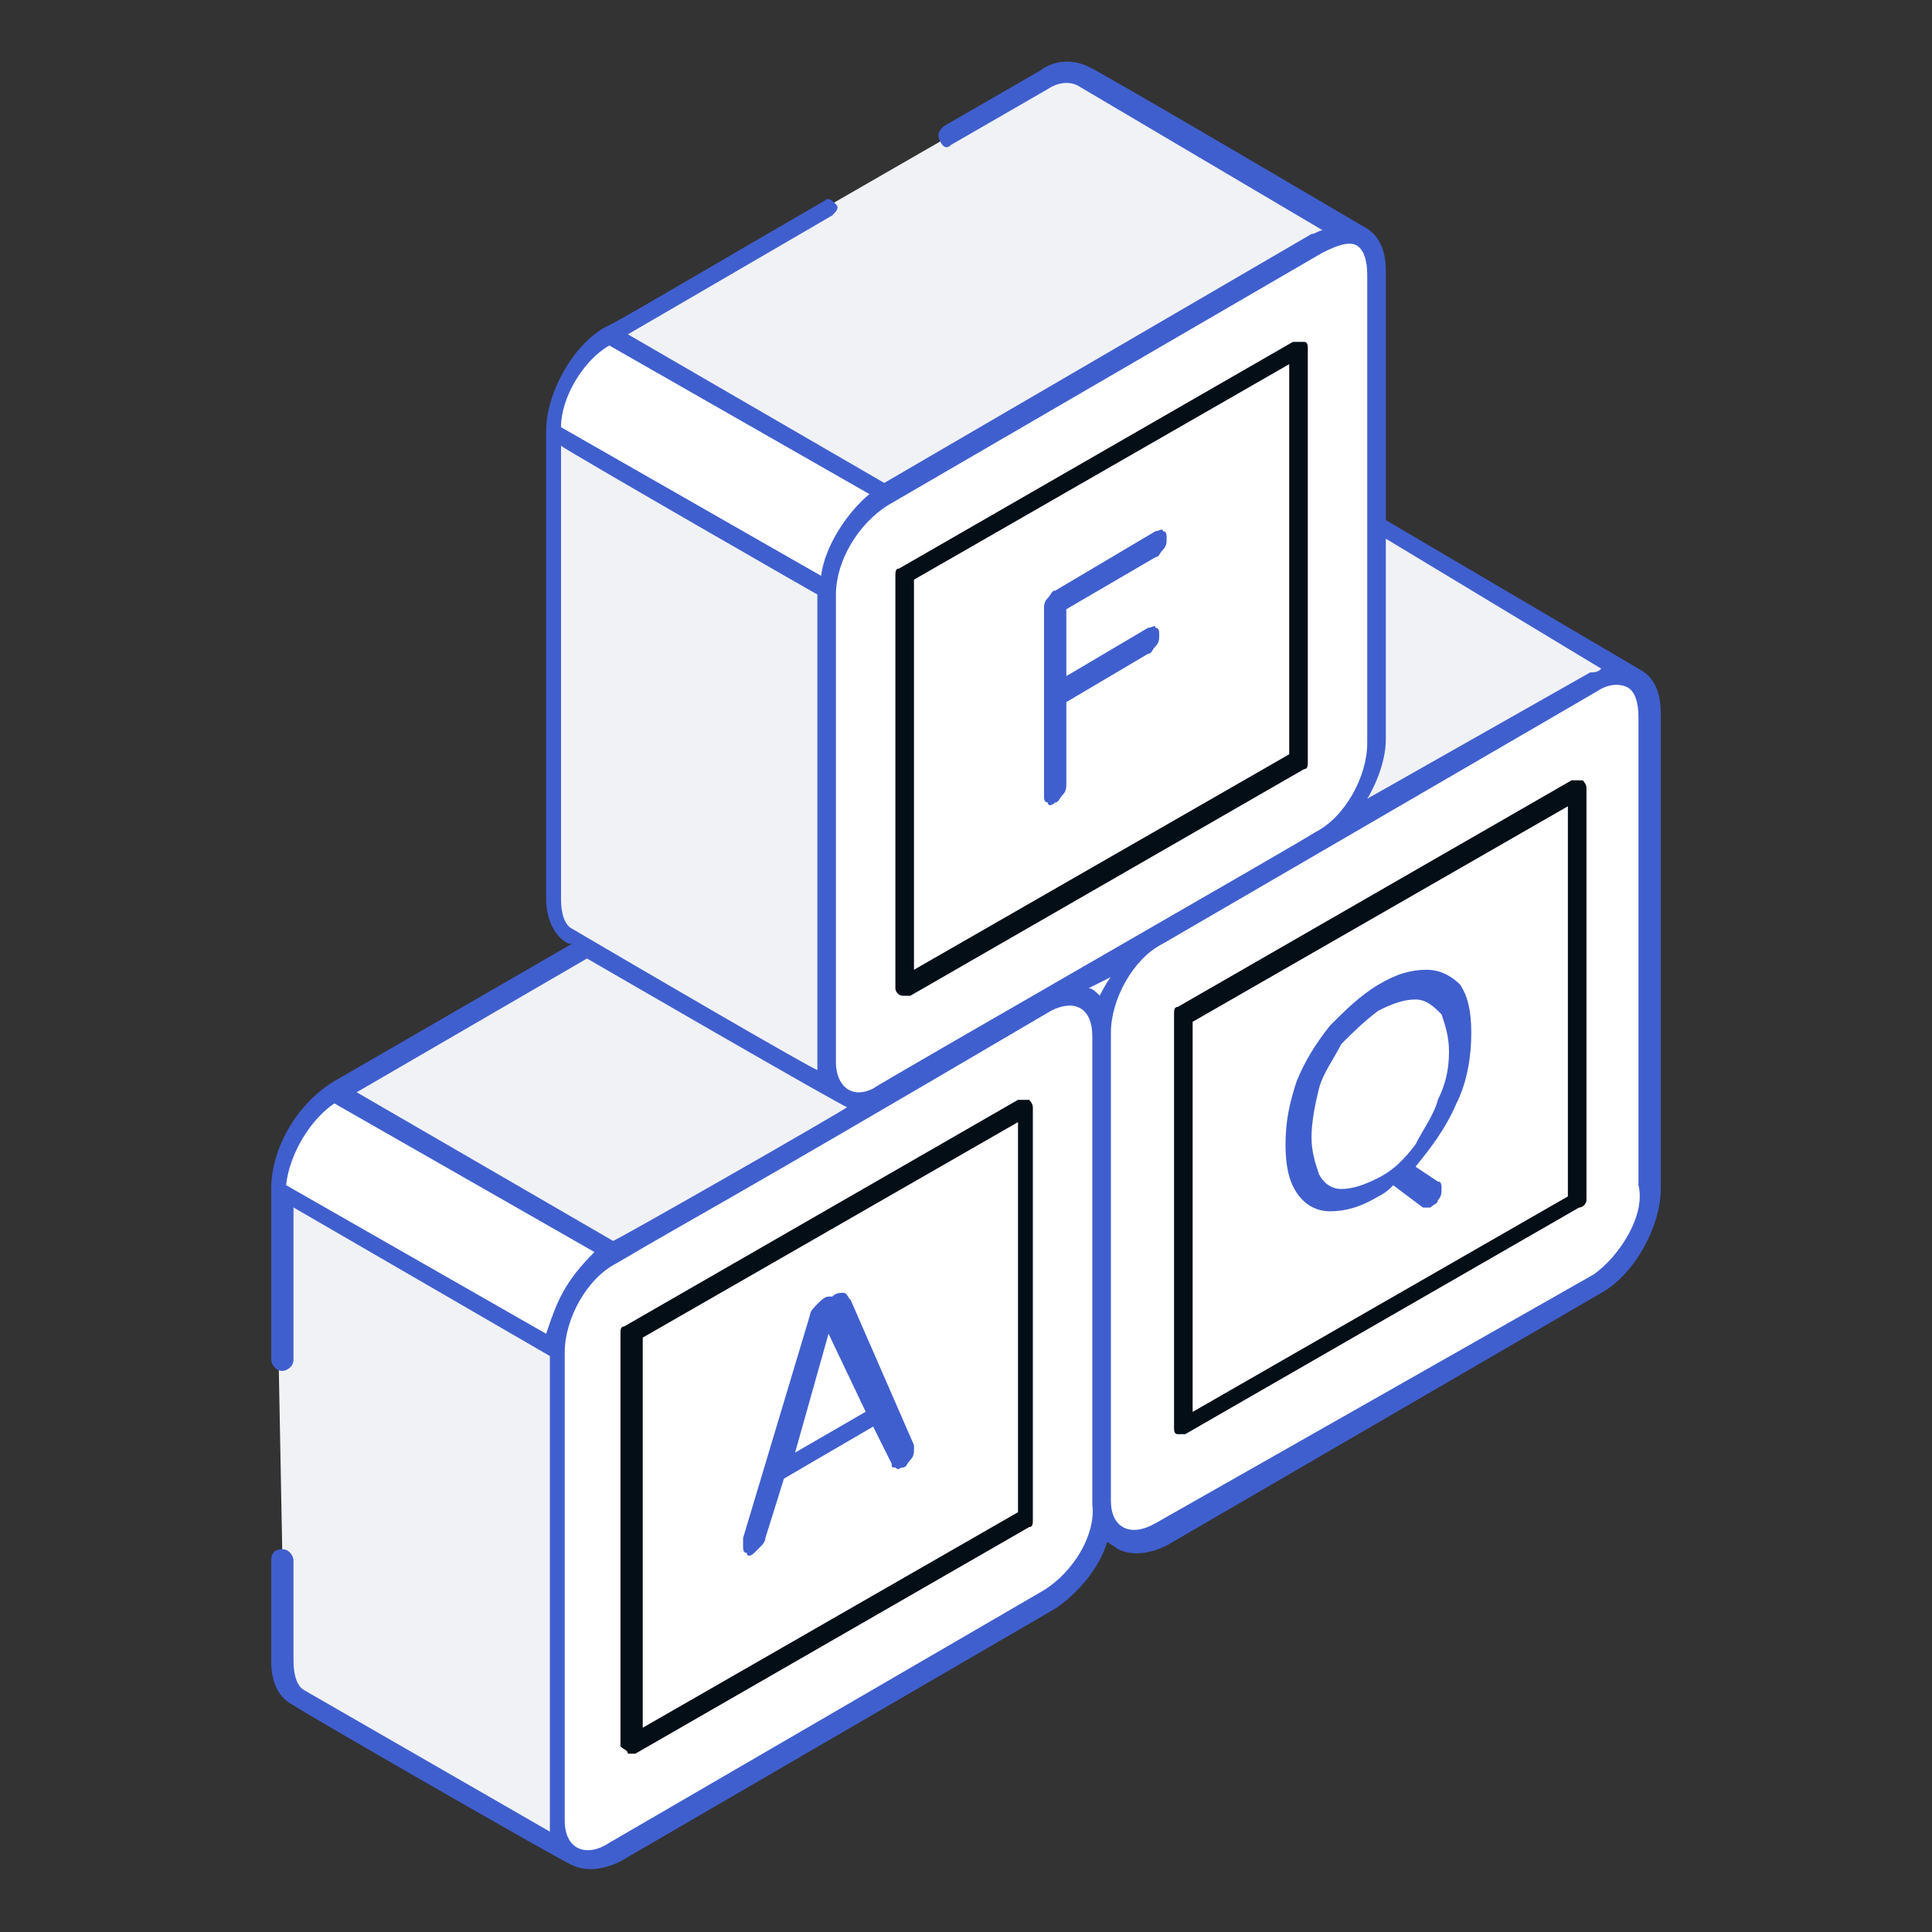 <svg width="60" height="60" viewBox="0 0 60 60" fill="none" xmlns="http://www.w3.org/2000/svg">
<rect x="0" y="0" width="60" height="60" fill="#333333" stroke="none"/>
<path d="M34.846 47.764L26.307 42.802C25.961 42.572 25.846 42.225 25.846 41.648L34.384 46.61C34.269 47.187 34.5 47.533 34.846 47.764Z" fill="white"/>
<path d="M34.269 46.617L25.73 41.656V27.117L34.269 32.079V46.617Z" fill="white"/>
<path d="M50.769 21.111C50.422 20.88 49.961 20.995 49.499 21.226L35.999 29.072L27.461 24.111L40.961 16.265C41.422 16.034 41.884 15.918 42.23 16.149L50.769 21.111Z" fill="#F0F2F5"/>
<path d="M34.269 32.071L25.73 27.109C25.73 25.956 26.538 24.686 27.461 24.109L36 29.071C35.077 29.532 34.269 30.917 34.269 32.071Z" fill="white"/>
<path d="M49.5 21.225C50.423 20.648 51.231 21.11 51.231 22.263V36.802C51.231 37.956 50.423 39.225 49.5 39.802L36 47.648C35.077 48.225 34.269 47.763 34.269 46.61V32.071C34.269 30.917 35.077 29.648 36 29.071L49.5 21.225ZM25.154 25.956L33.693 30.917C33.346 30.686 32.885 30.802 32.423 31.033L23.885 26.071C24.462 25.725 24.808 25.725 25.154 25.956Z" fill="white"/>
<path d="M18.923 38.886L10.384 33.924L23.884 26.078L32.538 31.04L18.923 38.886ZM8.653 42.232V36.924L17.192 41.886V56.424C17.192 57.001 17.423 57.347 17.653 57.578L9.23 52.617C8.884 52.386 8.769 52.04 8.769 51.463V48.347" fill="#F0F2F5"/>
<path d="M17.192 41.883L8.653 36.922C8.653 35.768 9.461 34.499 10.384 33.922L18.923 38.883C18 39.46 17.192 40.73 17.192 41.883Z" fill="white"/>
<path d="M32.538 31.037C33.462 30.46 34.269 30.922 34.269 32.076V46.614C34.269 47.768 33.462 49.037 32.538 49.614L19.038 57.461C18.115 58.037 17.308 57.576 17.308 56.422V41.884C17.308 40.73 18.115 39.461 19.038 38.884L32.538 31.037Z" fill="white"/>
<path d="M26.192 34.034L17.654 29.073C17.308 28.842 17.192 28.496 17.192 27.919V13.38L25.731 18.342V32.88C25.731 33.457 25.962 33.919 26.192 34.034ZM29.423 4.265L32.423 2.534C32.885 2.188 33.346 2.188 33.692 2.419L42.231 7.38C41.885 7.149 41.423 7.265 40.962 7.496L27.462 15.342L18.808 10.38L25.616 6.457" fill="#F0F2F5"/>
<path d="M25.731 18.344L17.192 13.383C17.192 12.229 18 10.96 18.923 10.383L27.462 15.344C26.423 15.921 25.731 17.306 25.731 18.344Z" fill="white"/>
<path d="M40.961 7.498C41.884 6.921 42.692 7.383 42.692 8.537V23.075C42.692 24.229 41.884 25.498 40.961 26.075L27.461 33.922C26.538 34.498 25.73 34.037 25.73 32.883V18.345C25.73 17.191 26.538 15.921 27.461 15.345L40.961 7.498Z" fill="white"/>
<path d="M28.154 30.688L28.038 17.88L40.385 10.727V23.65L28.154 30.688ZM36.692 44.303V31.496L48.923 24.457V37.265L36.692 44.303ZM19.731 54.227L19.615 41.419L31.846 34.265L31.961 47.073L19.731 54.227Z" fill="white"/>
<path d="M35.885 16.497C36 16.497 36.116 16.381 36.116 16.497C36.231 16.497 36.231 16.612 36.231 16.727C36.231 16.843 36.231 16.958 36.116 17.073C36 17.189 36 17.304 35.885 17.304L33.116 18.92V20.997L35.654 19.497C35.77 19.497 35.885 19.381 35.885 19.497C36 19.497 36 19.612 36 19.727C36 19.843 36 19.958 35.885 20.073C35.77 20.189 35.77 20.304 35.654 20.304L33.116 21.804V24.343C33.116 24.458 33.116 24.573 33 24.689C32.885 24.804 32.885 24.92 32.77 24.92C32.654 25.035 32.539 25.035 32.539 24.92C32.423 24.92 32.423 24.804 32.423 24.689V18.92C32.423 18.804 32.423 18.689 32.539 18.573C32.654 18.458 32.654 18.343 32.77 18.343L35.885 16.497ZM28.385 44.881V44.997C28.385 45.112 28.385 45.227 28.27 45.343C28.154 45.458 28.154 45.574 28.039 45.574C27.923 45.574 27.923 45.689 27.808 45.574C27.692 45.574 27.692 45.574 27.692 45.458L27.116 44.304L24.346 45.92L23.77 47.766C23.77 47.881 23.654 47.997 23.654 47.997L23.423 48.227C23.308 48.343 23.192 48.343 23.192 48.227C23.077 48.227 23.077 48.112 23.077 47.997V47.766L25.154 40.843C25.154 40.727 25.27 40.612 25.385 40.497C25.5 40.381 25.616 40.266 25.731 40.266H25.846C25.962 40.15 26.077 40.15 26.192 40.15C26.308 40.15 26.308 40.266 26.423 40.381L28.385 44.881ZM24.692 45.112L26.885 43.843L25.731 41.42L24.692 45.112Z" fill="#405FCE"/>
<path d="M51.577 22.152C51.577 21.459 51.346 20.998 50.884 20.767L43.038 16.152V8.421C43.038 7.729 42.807 7.267 42.346 7.036C42.346 7.036 33.923 2.075 33.807 2.075C33.346 1.844 32.769 1.844 32.307 2.19L29.308 3.921C29.192 4.036 29.077 4.152 29.192 4.383C29.308 4.613 29.423 4.613 29.538 4.498L32.538 2.767C32.884 2.536 33.23 2.536 33.461 2.652L41.077 7.152C40.961 7.152 40.846 7.267 40.73 7.267L27.461 14.998L19.5 10.383L25.846 6.69C25.961 6.575 26.077 6.46 25.961 6.344C25.846 6.229 25.73 6.113 25.615 6.229C22.615 7.96 18.923 10.152 18.808 10.152C17.769 10.729 16.961 12.229 16.961 13.383V27.921C16.961 28.498 17.192 29.075 17.654 29.306H17.769L10.384 33.575C9.231 34.267 8.423 35.652 8.423 36.921V42.229C8.423 42.344 8.538 42.575 8.769 42.575C8.884 42.575 9.115 42.459 9.115 42.229V37.498L17.077 42.113V56.883L9.461 52.498C9.231 52.383 9.115 52.036 9.115 51.575V48.459C9.115 48.344 9 48.113 8.769 48.113C8.538 48.113 8.423 48.229 8.423 48.459V51.575C8.423 52.267 8.654 52.729 9.115 52.959C9.231 53.075 17.654 57.921 17.769 57.921C18.23 58.152 18.808 58.036 19.269 57.806L32.769 49.959C33.461 49.498 34.154 48.69 34.384 47.883L34.73 48.113C35.192 48.344 35.769 48.229 36.23 47.998L49.73 40.152C50.769 39.575 51.577 38.075 51.577 36.921V22.152ZM49.73 20.767C49.615 20.883 49.5 20.883 49.384 20.883L42.461 24.806C42.807 24.229 43.038 23.536 43.038 22.959V16.729L49.73 20.767ZM34.154 30.921C34.038 30.806 33.923 30.69 33.807 30.69L34.5 30.344C34.384 30.459 34.154 30.921 34.154 30.921ZM42.115 7.613C42.346 7.729 42.461 8.075 42.461 8.536V23.075C42.461 24.113 41.769 25.383 40.846 25.844C40.73 25.959 27.23 33.69 27.115 33.806C26.423 34.152 25.961 33.69 25.961 32.998V18.459C25.961 17.421 26.654 16.267 27.577 15.69L41.077 7.844C41.538 7.613 41.884 7.498 42.115 7.613ZM18.923 10.729L27 15.344C26.308 15.921 25.615 16.959 25.5 17.883L17.423 13.267C17.423 12.344 18.115 11.19 18.923 10.729ZM17.769 28.844C17.538 28.729 17.423 28.383 17.423 27.921V13.844C17.538 13.96 25.961 18.806 25.384 18.459V33.229C25.269 33.229 19.73 29.998 17.769 28.844ZM18.23 29.767C18.23 29.767 26.192 34.383 26.308 34.383C26.192 34.498 18.923 38.652 19.038 38.536L11.077 33.921L18.23 29.767ZM10.384 34.267L18.461 38.883C17.538 39.806 17.308 40.383 16.961 41.421L8.884 36.806C9 35.767 9.692 34.729 10.384 34.267ZM32.423 49.383L18.923 57.229C18.23 57.69 17.538 57.459 17.538 56.536V41.998C17.538 40.959 18.23 39.69 19.154 39.229C21.692 37.729 21.461 37.959 32.654 31.383C33.346 31.036 33.923 31.267 33.923 32.19V46.729C34.038 47.652 33.346 48.806 32.423 49.383ZM49.5 39.575L35.884 47.306C35.077 47.767 34.5 47.421 34.5 46.613V32.075C34.5 31.036 35.192 29.767 36.115 29.306L49.615 21.459C49.961 21.229 50.307 21.229 50.538 21.344C50.769 21.459 50.884 21.806 50.884 22.267V36.806C51.115 37.729 50.307 38.998 49.5 39.575Z" fill="#405FCE"/>
<path d="M44.307 30.117C43.846 30.117 43.384 30.233 42.807 30.579C42.23 30.925 41.769 31.386 41.307 31.848C40.846 32.425 40.5 33.002 40.269 33.579C40.038 34.271 39.923 34.848 39.923 35.54C39.923 36.233 40.038 36.694 40.269 37.04C40.5 37.386 40.846 37.617 41.307 37.617C41.769 37.617 42.23 37.502 42.807 37.156C43.038 37.04 43.154 36.925 43.269 36.809L44.192 37.502H44.423C44.538 37.386 44.654 37.386 44.654 37.271C44.769 37.156 44.769 37.04 44.769 36.925C44.769 36.809 44.769 36.694 44.654 36.694L43.961 36.233C44.423 35.656 44.884 35.079 45.23 34.271C45.577 33.579 45.692 32.771 45.692 32.079C45.692 31.386 45.577 30.925 45.346 30.579C45.115 30.348 44.769 30.117 44.307 30.117ZM44.654 34.156C44.538 34.617 44.192 35.079 43.961 35.54C43.615 36.002 43.269 36.348 42.807 36.579C42.346 36.809 42 36.925 41.654 36.925C41.307 36.925 41.077 36.694 40.961 36.463C40.846 36.117 40.73 35.771 40.73 35.309C40.73 34.848 40.846 34.271 40.961 33.809C41.077 33.348 41.423 32.886 41.654 32.425C42 32.079 42.346 31.733 42.807 31.386C43.269 31.156 43.615 31.04 43.961 31.04C44.307 31.04 44.538 31.271 44.769 31.502C44.884 31.848 45 32.194 45 32.656C45 33.233 44.884 33.694 44.654 34.156Z" fill="#405FCE"/>
<path d="M28.038 30.925H28.269L40.499 23.886C40.615 23.886 40.615 23.771 40.615 23.656V10.848C40.615 10.733 40.615 10.617 40.499 10.617H40.153L27.922 17.656C27.807 17.656 27.807 17.771 27.807 17.886V30.694C27.807 30.809 27.922 30.925 28.038 30.925ZM40.038 11.309V23.425L28.384 30.117V18.002L40.038 11.309ZM49.269 37.271V24.463C49.269 24.348 49.153 24.233 49.153 24.233H48.807L36.576 31.271C36.461 31.271 36.461 31.386 36.461 31.502V44.309C36.461 44.425 36.461 44.54 36.576 44.54H36.807L49.038 37.502C49.153 37.502 49.269 37.386 49.269 37.271ZM37.038 43.848V31.733L48.692 25.04V37.156L37.038 43.848ZM19.499 54.463H19.73L31.961 47.425C32.076 47.425 32.076 47.309 32.076 47.194V34.386C32.076 34.271 31.961 34.156 31.961 34.156H31.615L19.384 41.194C19.269 41.194 19.269 41.309 19.269 41.425V54.233C19.384 54.348 19.499 54.348 19.499 54.463ZM31.615 34.848V46.963L19.961 53.656V41.54L31.615 34.848Z" fill="#030E17"/>
</svg>

